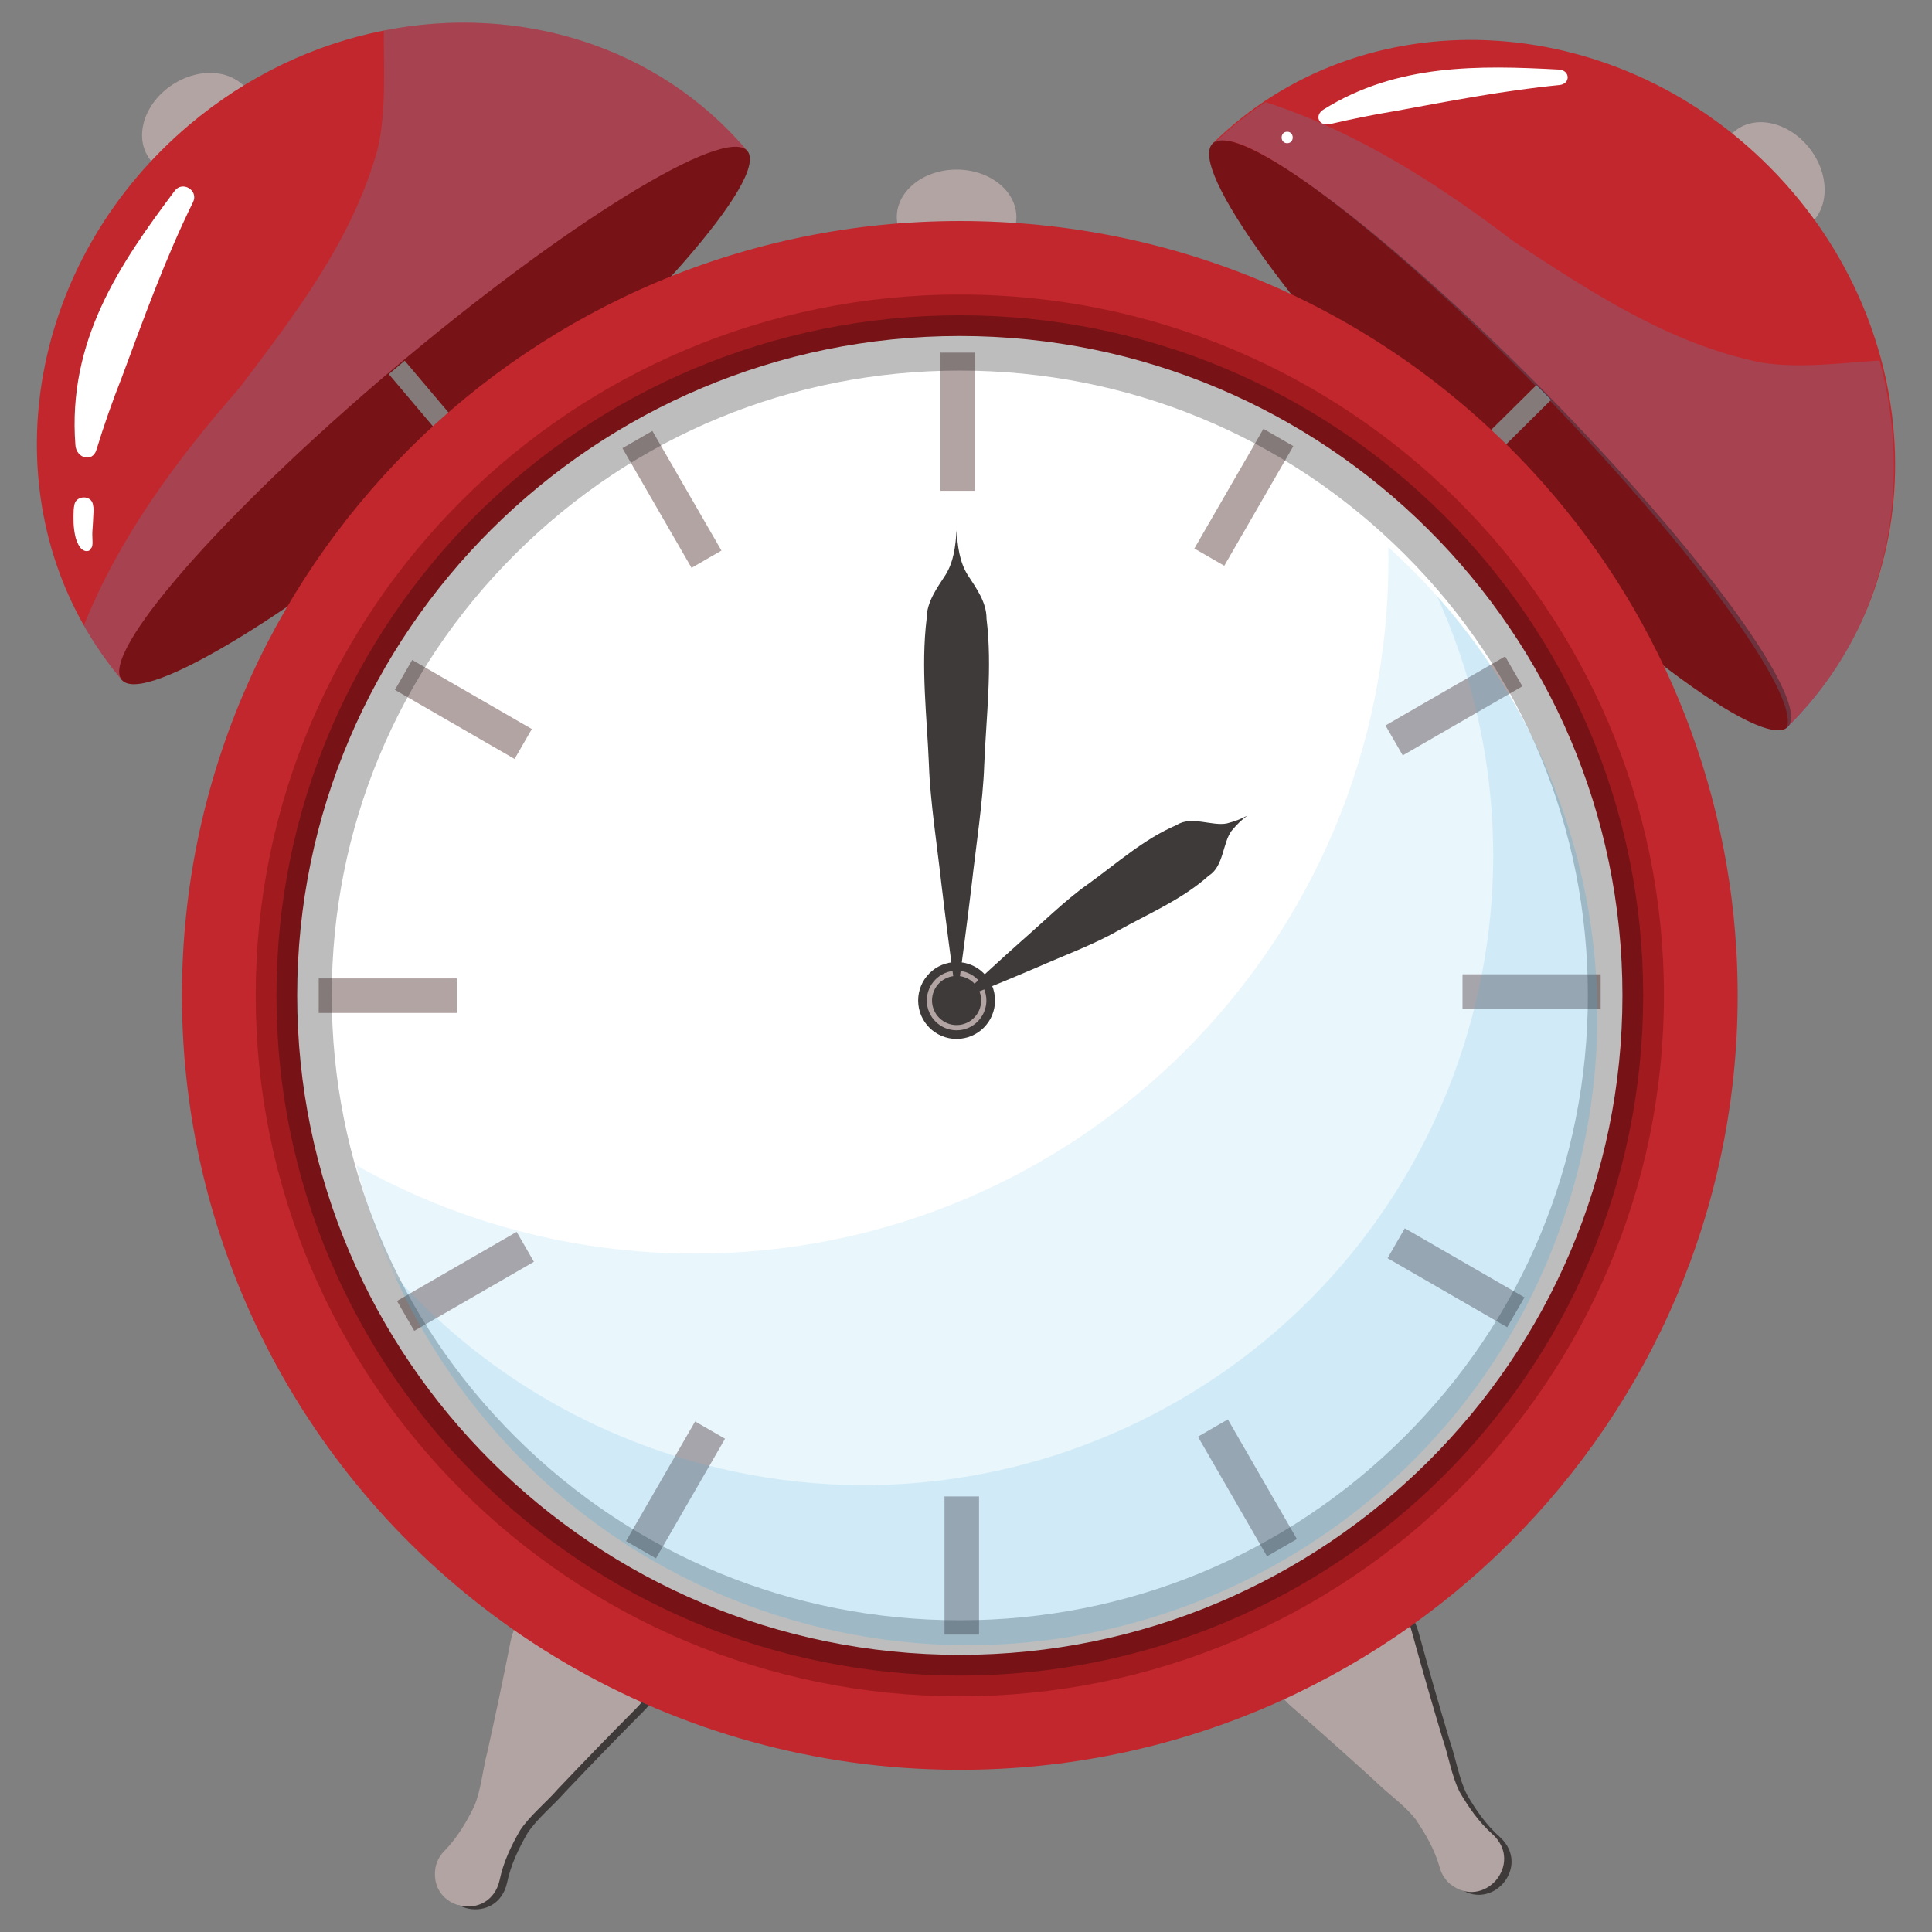 <?xml version="1.0" encoding="UTF-8"?>
<svg xmlns="http://www.w3.org/2000/svg" viewBox="0 0 512 512">
  <rect x="0" y="0" width="512" height="512" fill="#808080" stroke="none"/>
  <defs>
    <style>
      .cls-1 {
        fill: #c1272d;
      }

      .cls-1, .cls-2, .cls-3, .cls-4, .cls-5, .cls-6, .cls-7, .cls-8, .cls-9, .cls-10 {
        stroke-width: 0px;
      }

      .cls-2 {
        opacity: .59;
      }

      .cls-2, .cls-6, .cls-9 {
        fill: #41afde;
        mix-blend-mode: multiply;
      }

      .cls-3 {
        fill: #b3a4a4;
      }

      .cls-11 {
        isolation: isolate;
      }

      .cls-12 {
        opacity: .33;
      }

      .cls-5 {
        opacity: .26;
      }

      .cls-6 {
        opacity: .2;
      }

      .cls-7 {
        fill: #a11a1e;
      }

      .cls-8 {
        fill: #fff;
      }

      .cls-13 {
        opacity: .259;
      }

      .cls-9 {
        opacity: .35;
      }

      .cls-10 {
        fill: #3f3a3a;
      }
    </style>
  </defs>
  <g class="cls-11">
    <g id="ICON_AG_2023" data-name="ICON AG 2023">
      <g id="Wecker">
        <ellipse class="cls-3" cx="253.506" cy="57.534" rx="15.844" ry="12.595"></ellipse>
        <path class="cls-10" d="m170.42,453.629c-7.007,7.037-13.883,14.144-20.671,21.297-3.183,3.655-7.276,6.872-9.943,10.857-2.405,4.169-4.46,8.462-5.446,13.249-2.548,11.167-18.789,8.061-17.006-3.281.342-1.772,1.199-3.309,2.389-4.492,3.416-3.493,5.827-7.598,7.938-11.923,1.813-4.44,2.192-9.632,3.442-14.314,2.135-9.627,4.182-19.301,6.098-29.046,2.093-10.647,12.42-17.58,23.067-15.487,15.305,2.851,21.157,22.331,10.131,33.14h0Z"></path>
        <path class="cls-10" d="m376.065,433.023c2.621,9.579,5.369,19.078,8.201,28.524,1.588,4.579,2.345,9.729,4.476,14.025,2.422,4.16,5.125,8.077,8.787,11.313,8.422,7.763-2.348,20.31-11.302,13.123-1.367-1.177-2.275-2.685-2.71-4.306-1.332-4.701-3.695-8.834-6.398-12.816-2.951-3.781-7.267-6.691-10.708-10.104-7.292-6.639-14.667-13.226-22.169-19.733-8.197-7.109-9.078-19.518-1.968-27.714,10.084-11.861,29.894-7.253,33.79,7.687h0Z"></path>
        <path class="cls-3" d="m168.462,452.875c-7.007,7.037-13.883,14.144-20.671,21.297-3.183,3.655-7.276,6.872-9.943,10.857-2.405,4.169-4.46,8.462-5.446,13.249-2.548,11.167-18.789,8.061-17.006-3.281.342-1.772,1.199-3.309,2.388-4.492,3.416-3.493,5.827-7.598,7.939-11.923,1.813-4.44,2.192-9.632,3.442-14.314,2.135-9.627,4.182-19.302,6.098-29.046,2.093-10.646,12.42-17.58,23.067-15.487,15.305,2.852,21.157,22.331,10.131,33.14h0Z"></path>
        <path class="cls-3" d="m374.108,432.27c2.621,9.578,5.369,19.077,8.201,28.524,1.588,4.579,2.345,9.729,4.476,14.025,2.422,4.16,5.125,8.077,8.787,11.312,8.421,7.763-2.348,20.31-11.302,13.123-1.367-1.177-2.275-2.685-2.71-4.305-1.332-4.701-3.695-8.834-6.398-12.816-2.951-3.781-7.267-6.691-10.708-10.104-7.292-6.639-14.667-13.226-22.169-19.733-8.197-7.109-9.078-19.518-1.968-27.714,10.084-11.861,29.894-7.253,33.79,7.687h0Z"></path>
        <g>
          <ellipse class="cls-3" cx="52.591" cy="32.987" rx="15.844" ry="12.595" transform="translate(-9.475 34.347) rotate(-33.353)"></ellipse>
          <path class="cls-1" d="m198.045,40.003L32.269,180.173c-3.849-4.553-7.202-9.381-10.044-14.417C-1.532,123.87,9.215,67.692,50.094,33.132c15.507-13.12,33.373-21.439,51.612-25.04,35.581-7.064,72.582,3.808,96.339,31.911Z"></path>
          <path class="cls-7" d="m198.047,40c-5.881-6.955-48.282,19.23-93.874,57.782-45.591,38.551-77.783,75.441-71.903,82.395,5.881,6.955,47.607-18.659,93.199-57.211,45.592-38.551,78.459-76.012,72.578-82.966Z"></path>
          <rect class="cls-3" x="113.031" y="93.474" width="5.518" height="32.983" transform="translate(-43.631 100.755) rotate(-40.216)"></rect>
          <path class="cls-5" d="m198.047,40c-5.881-6.955-48.282,19.23-93.874,57.782-45.591,38.551-77.783,75.441-71.903,82.395,5.881,6.955,47.607-18.659,93.199-57.211,45.592-38.551,78.459-76.012,72.578-82.966Z"></path>
          <path class="cls-6" d="m104.173,97.782c45.552-38.518,87.918-64.689,93.856-57.797C174.271,11.895,137.278,1.03,101.705,8.092c-.014,10.526.648,21.246-1.545,31.097-6.595,24.24-21.867,43.996-36.698,63.615-16.542,18.846-31.883,39.554-41.237,62.952,2.841,5.034,6.192,9.861,10.04,14.412-5.849-6.975,26.335-43.85,71.908-82.386Z"></path>
          <path class="cls-8" d="m19.984,117.979c.272,3.526,4.532,4.623,5.567,1.241,1.992-6.506,4.254-12.939,6.734-19.214,5.787-15.562,11.487-31.462,18.87-46.435,1.535-3.114-2.798-5.755-4.879-2.977-14.436,19.273-28.436,39.592-26.292,67.385Z"></path>
        </g>
        <ellipse class="cls-3" cx="469.649" cy="47.094" rx="12.595" ry="15.844" transform="translate(69.38 297.24) rotate(-37.729)"></ellipse>
        <path class="cls-1" d="m473.756,192.662c39.634-39.076,37.644-105.361-4.445-148.051C427.222,1.92,360.972-1.011,321.338,38.065l152.418,154.597Z"></path>
        <path class="cls-7" d="m473.756,192.662c6.486-6.394-22.858-46.674-64.776-89.191-41.918-42.517-81.156-71.8-87.642-65.406-6.486,6.394,22.238,46.045,64.155,88.562,41.918,42.517,81.777,72.43,88.263,66.036Z"></path>
        <rect class="cls-3" x="380.872" y="112.883" width="32.983" height="5.518" transform="translate(33.671 313.123) rotate(-44.728)"></rect>
        <path class="cls-5" d="m473.756,192.662c6.486-6.394-22.858-46.674-64.776-89.191-41.918-42.517-81.156-71.8-87.642-65.406-6.486,6.394,22.238,46.045,64.155,88.562,41.918,42.517,81.777,72.43,88.263,66.036Z"></path>
        <path class="cls-6" d="m408.797,104.152c41.554,42.801,70.571,83.27,64.103,89.667,26.393-25.63,34.694-63.281,25.206-98.286-10.503.709-21.152,2.105-31.129.593-24.636-4.915-45.394-18.796-65.983-32.245-19.937-15.209-41.649-29.093-65.634-36.819-4.827,3.18-9.413,6.855-13.689,11.006,6.558-6.314,45.555,23.263,87.128,66.084Z"></path>
        <g>
          <g>
            <path class="cls-8" d="m449.509,263.806c0,107.266-87.372,194.224-195.148,194.224-4.87,0-9.685-.179-14.459-.524-35.222-2.566-67.836-14.445-95.387-33.152-51.502-34.96-85.302-93.828-85.302-160.547,0-107.28,87.372-194.238,195.148-194.238,55.213,0,105.059,22.819,140.556,59.489,31.304,32.339,51.446,75.452,54.247,123.201.235,3.822.345,7.671.345,11.548Z"></path>
            <path class="cls-1" d="m254.361,469.023c-5.044,0-10.175-.186-15.251-.552-36.055-2.627-70.899-14.738-100.771-35.023-56.43-38.305-90.12-101.723-90.12-169.643,0-113.164,92.475-205.23,206.142-205.23,56.509,0,109.231,22.315,148.455,62.836,34.107,35.234,54.465,81.476,57.322,130.204.241,3.925.364,8.035.364,12.19,0,113.158-92.475,205.218-206.142,205.218Zm0-388.461c-101.543,0-184.154,82.202-184.154,183.242,0,60.625,30.087,117.243,80.483,151.452,26.685,18.12,57.81,28.937,90.012,31.284,4.544.327,9.142.494,13.659.494,101.543,0,184.154-82.197,184.154-183.23,0-3.708-.109-7.366-.324-10.873-2.552-43.507-20.725-84.773-51.173-116.23-35.045-36.203-82.157-56.14-132.657-56.14Z"></path>
          </g>
          <g>
            <ellipse class="cls-8" cx="254.361" cy="263.799" rx="181.1" ry="180.249"></ellipse>
            <path class="cls-7" d="m254.361,449.545c-102.89,0-186.596-83.325-186.596-185.746S151.471,78.052,254.361,78.052s186.597,83.326,186.597,185.747-83.706,185.746-186.597,185.746Zm0-360.499c-96.828,0-175.602,78.393-175.602,174.753s78.775,174.752,175.602,174.752,175.603-78.394,175.603-174.752-78.775-174.753-175.603-174.753Z"></path>
          </g>
          <g>
            <rect class="cls-3" x="250.3" y="396.571" width="9.153" height="36.613" transform="translate(509.754 829.755) rotate(180)"></rect>
            <rect class="cls-3" x="174.448" y="376.541" width="9.153" height="36.613" transform="translate(136.64 826.307) rotate(-150)"></rect>
            <rect class="cls-3" x="118.772" y="321.268" width="9.153" height="36.613" transform="translate(-109.056 616.185) rotate(-120)"></rect>
            <rect class="cls-3" x="98.193" y="245.562" width="9.153" height="36.613" transform="translate(-161.098 366.638) rotate(-90)"></rect>
            <rect class="cls-3" x="118.224" y="169.708" width="9.153" height="36.613" transform="translate(-101.425 200.355) rotate(-60)"></rect>
            <rect class="cls-3" x="173.497" y="114.033" width="9.153" height="36.613" transform="translate(-42.312 106.768) rotate(-30)"></rect>
            <rect class="cls-3" x="249.203" y="93.454" width="9.153" height="36.613"></rect>
            <rect class="cls-3" x="325.057" y="113.485" width="9.153" height="36.613" transform="translate(110.058 -147.16) rotate(30)"></rect>
            <rect class="cls-3" x="380.731" y="168.758" width="9.153" height="36.613" transform="translate(354.657 -240.154) rotate(60)"></rect>
            <rect class="cls-3" x="401.311" y="244.464" width="9.153" height="36.613" transform="translate(668.658 -143.117) rotate(90)"></rect>
            <rect class="cls-3" x="381.281" y="320.317" width="9.153" height="36.613" transform="translate(872.042 173.774) rotate(120)"></rect>
            <rect class="cls-3" x="326.008" y="375.993" width="9.153" height="36.613" transform="translate(814.028 570.481) rotate(150)"></rect>
          </g>
          <g class="cls-13">
            <path class="cls-4" d="m254.361,98.208c44.471,0,86.277,17.233,117.716,48.525,31.421,31.273,48.725,72.848,48.725,117.066s-17.304,85.793-48.725,117.066c-31.439,31.292-73.245,48.525-117.716,48.525s-86.277-17.233-117.716-48.525c-31.421-31.273-48.725-72.848-48.725-117.066s17.304-85.793,48.725-117.066c31.439-31.292,73.245-48.525,117.716-48.525h0Zm0-14.659c-100.019,0-181.1,80.7-181.1,180.249s81.081,180.249,181.1,180.249,181.1-80.7,181.1-180.249-81.081-180.249-181.1-180.249h0Z"></path>
          </g>
        </g>
        <path class="cls-10" d="m263.694,265.138c0,5.627-4.561,10.188-10.188,10.188s-10.188-4.561-10.188-10.188,4.561-10.188,10.188-10.188,10.188,4.561,10.188,10.188Z"></path>
        <path class="cls-3" d="m253.506,273.033c-4.352,0-7.893-3.541-7.893-7.894s3.541-7.894,7.893-7.894,7.894,3.541,7.894,7.894-3.541,7.894-7.894,7.894Zm0-14.408c-3.591,0-6.513,2.922-6.513,6.514s2.922,6.514,6.513,6.514c3.592,0,6.514-2.922,6.514-6.514s-2.922-6.514-6.514-6.514Z"></path>
        <path class="cls-10" d="m253.506,265.139c-1.448-10.378-2.824-20.755-4.055-31.133-1.019-9.237-2.972-21.987-3.265-31.133-.525-12.975-2.193-25.961-.616-38.916-.012-4.399,2.722-8.088,5.048-11.675,2.186-3.573,2.6-7.676,2.887-11.675.288,3.999.701,8.103,2.887,11.675,2.326,3.59,5.061,7.272,5.048,11.675,1.577,12.956-.091,25.941-.616,38.916-.286,9.105-2.246,21.974-3.265,31.133-1.231,10.378-2.606,20.755-4.055,31.133h0Z"></path>
        <path class="cls-10" d="m253.506,265.139c5.647-5.307,11.332-10.552,17.095-15.675,5.159-4.485,11.996-11.146,17.519-15.008,7.751-5.551,14.902-12.073,23.758-15.836,3.823-2.501,9.39.411,13.274-.405,1.936-.503,3.774-1.158,5.438-2.089-1.549,1.111-2.922,2.498-4.198,4.038-2.389,3.172-2.109,9.446-5.998,11.848-7.165,6.424-16.104,10.133-24.419,14.797-5.811,3.352-14.82,6.758-21.023,9.499-7.084,3.046-14.246,5.969-21.447,8.831h0Z"></path>
        <path class="cls-8" d="m350.712,29.04c-2.472,1.548-1.233,4.546,1.761,3.842,5.76-1.354,11.596-2.516,17.421-3.485,14.269-2.622,28.747-5.43,43.349-6.859,3.037-.297,2.903-3.945-.149-4.109-21.167-1.133-42.899-1.592-62.382,10.611Z"></path>
        <path class="cls-8" d="m24.174,145.018c-.034.431.12.118.199-.1.057-.16.076-.266.1-.444.035-.264.053-.518.043-.783-.017-.423-.01-.847-.035-1.268-.056-.972-.006-1.947.088-2.915.09-.937.09-1.885.151-2.825.027-.42.057-.839.083-1.259.039-.613-.066-1.202-.191-1.801-.508-2.445-4.308-2.367-4.867,0-.254,1.075-.259,2.119-.271,3.215-.013,1.211.013,2.377.186,3.579.147,1.025.315,2.107.72,3.065.252.598.521,1.176.935,1.68.467.568,1.304,1.101,2.062.791-.282-.037-.564-.074-.846-.111.035.019.069.038.104.058.715.396,1.478-.114,1.538-.883h0Z"></path>
        <path class="cls-8" d="m341.115,37.955c1.958,0,1.961-3.043,0-3.043-1.958,0-1.961,3.043,0,3.043h0Z"></path>
        <g class="cls-12">
          <path class="cls-9" d="m415.452,319.624c-27.859,87.793-121.619,136.375-209.412,108.505-46.91-14.886-82.628-48.592-101.458-90.146-4.245-9.35-7.628-19.1-10.101-29.121,26.538,14.876,57.141,23.355,89.725,23.355,101.478,0,183.745-82.267,183.745-183.745,0-1.151-.01-2.302-.04-3.454,4.555,4.094,8.869,8.429,12.914,12.964,37.96,42.515,53.116,103.39,34.627,161.642Z"></path>
          <path class="cls-2" d="m415.452,319.624c-27.859,87.793-121.619,136.375-209.412,108.505-46.91-14.886-82.628-48.592-101.458-90.146,19.241,21.533,44.327,38.361,73.858,47.731,87.794,27.87,181.553-20.712,209.413-108.505,12.974-40.864,9.38-83.028-7.027-119.227,37.96,42.515,53.116,103.39,34.627,161.642Z"></path>
        </g>
      </g>
    </g>
  </g>
</svg>

